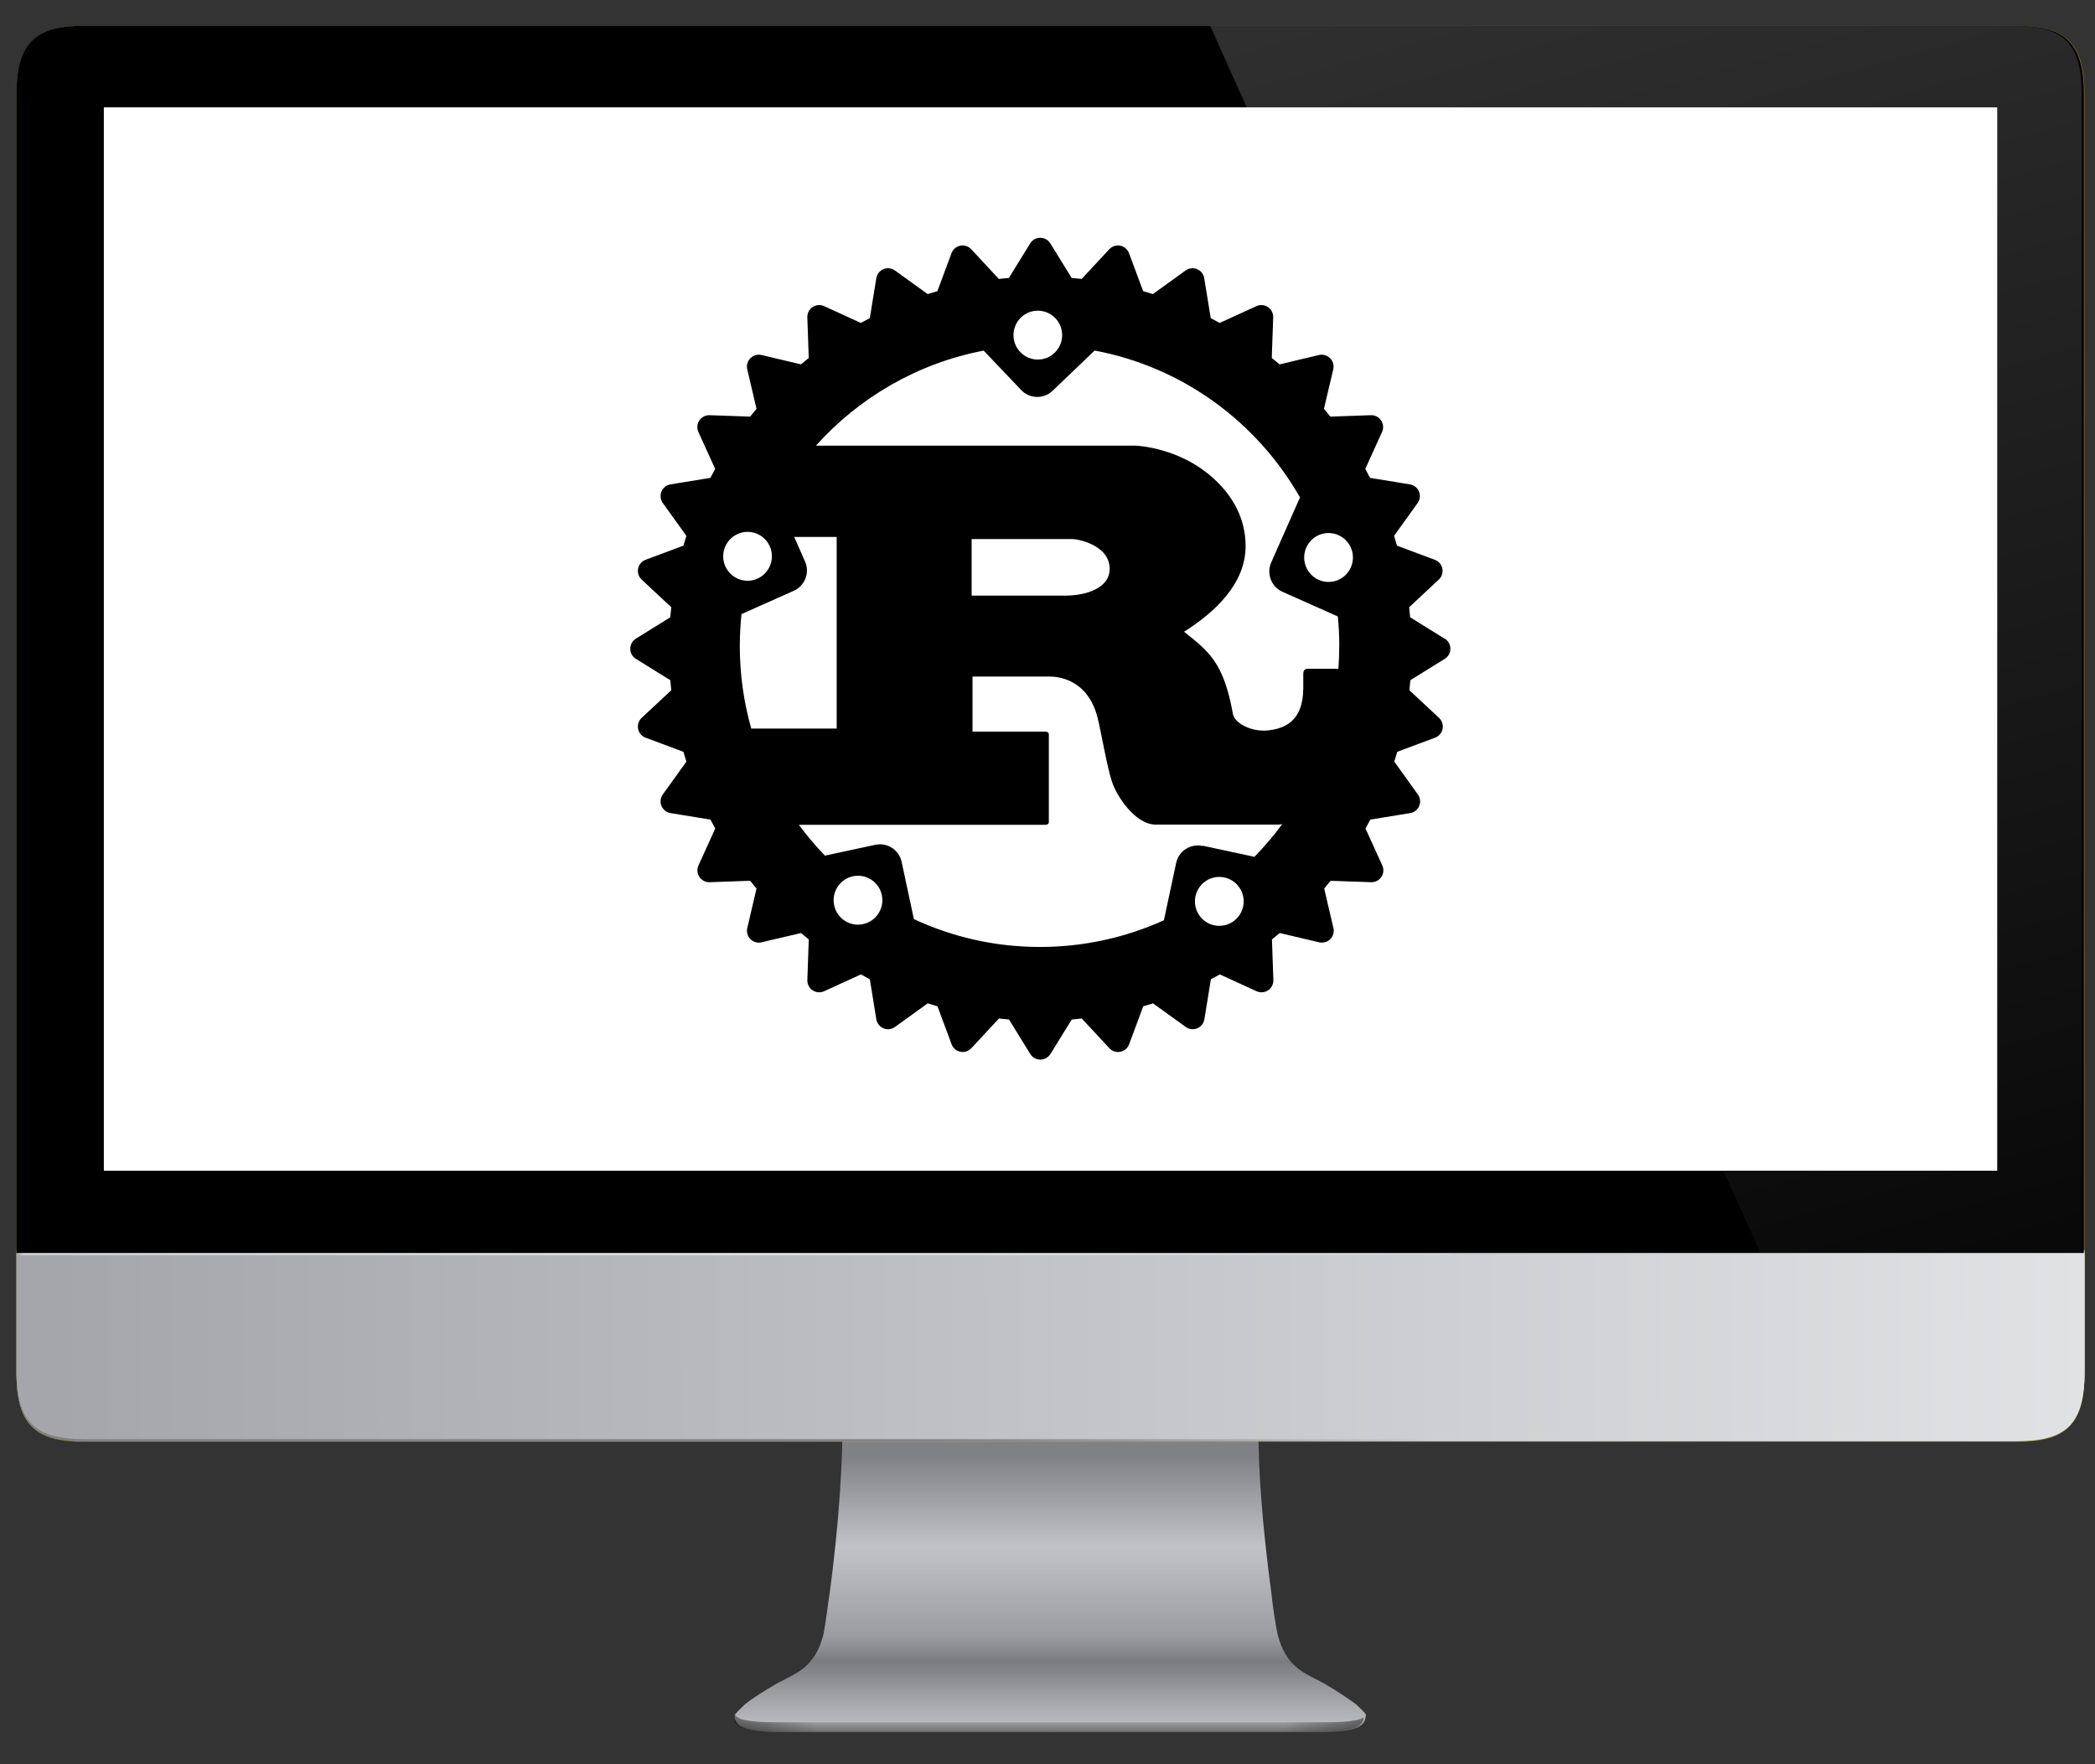 <svg width="1032" height="869" xmlns="http://www.w3.org/2000/svg" xmlns:xlink="http://www.w3.org/1999/xlink" overflow="hidden"><rect width="100%" height="100%" fill="#333333" stroke="none"/><defs><clipPath id="clip0"><rect x="1684" y="803" width="1032" height="869"/></clipPath><linearGradient x1="1606.1" y1="915.747" x2="1606.1" y2="928.102" gradientUnits="userSpaceOnUse" spreadMethod="pad" id="fill1"><stop offset="0" stop-color="#E6E6E8"/><stop offset="1" stop-color="#6E6E6E"/></linearGradient><clipPath id="clip2"><path d="M2045.2 1647.27C2044.85 1653.11 2048.29 1656.54 2071.34 1656.2L2200.68 1656.2 2200.68 1643.83 2045.2 1647.27Z"/></clipPath><linearGradient x1="1528.49" y1="921.209" x2="1568.93" y2="921.209" gradientUnits="userSpaceOnUse" spreadMethod="pad" id="fill3"><stop offset="0" stop-color="#000000" stop-opacity="0.392"/><stop offset="1" stop-color="#000000" stop-opacity="0"/></linearGradient><linearGradient x1="1761.01" y1="915.747" x2="1761.01" y2="928.102" gradientUnits="userSpaceOnUse" spreadMethod="pad" id="fill4"><stop offset="0" stop-color="#E6E6E8"/><stop offset="1" stop-color="#6E6E6E"/></linearGradient><clipPath id="clip5"><path d="M2355.83 1647.27C2356.17 1653.11 2352.73 1656.54 2329.68 1656.2L2200.34 1656.2 2200.34 1643.83 2355.83 1647.27Z"/></clipPath><linearGradient x1="1838.99" y1="921.209" x2="1798.5" y2="921.209" gradientUnits="userSpaceOnUse" spreadMethod="pad" id="fill6"><stop offset="0" stop-color="#000000" stop-opacity="0.392"/><stop offset="1" stop-color="#000000" stop-opacity="0"/></linearGradient><linearGradient x1="1683.74" y1="792.164" x2="1683.74" y2="923.015" gradientUnits="userSpaceOnUse" spreadMethod="pad" id="fill7"><stop offset="0" stop-color="#808185"/><stop offset="0.341" stop-color="#C2C3C7"/><stop offset="0.673" stop-color="#9C9DA1"/><stop offset="0.774" stop-color="#7A7B7F"/><stop offset="0.912" stop-color="#A2A3A7"/><stop offset="1" stop-color="#B8B9BD"/></linearGradient><linearGradient x1="1194.92" y1="738.908" x2="2192.14" y2="737.64" gradientUnits="userSpaceOnUse" spreadMethod="pad" id="fill8"><stop offset="0" stop-color="#A5A6AA"/><stop offset="1" stop-color="#E1E2E4"/></linearGradient><linearGradient x1="1631.96" y1="738.307" x2="1875.08" y2="738.307" gradientUnits="userSpaceOnUse" spreadMethod="pad" id="fill9"><stop offset="0" stop-color="#808080"/><stop offset="1" stop-color="#808080" stop-opacity="0"/></linearGradient><linearGradient x1="1194.92" y1="737.877" x2="2192.14" y2="736.61" gradientUnits="userSpaceOnUse" spreadMethod="pad" id="fill10"><stop offset="0" stop-color="#A5A6AA"/><stop offset="1" stop-color="#E1E2E4"/></linearGradient><linearGradient x1="1175.38" y1="692.452" x2="1528.47" y2="692.452" gradientUnits="userSpaceOnUse" spreadMethod="pad" id="fill11"><stop offset="0" stop-color="#D5D5D7" stop-opacity="0"/><stop offset="0.01" stop-color="#D5D5D7"/><stop offset="1" stop-color="#E6E6E6"/></linearGradient><linearGradient x1="1881.57" y1="692.452" x2="1528.48" y2="692.452" gradientUnits="userSpaceOnUse" spreadMethod="pad" id="fill12"><stop offset="0" stop-color="#D5D5D7" stop-opacity="0"/><stop offset="0.01" stop-color="#D5D5D7"/><stop offset="1" stop-color="#E6E6E6"/></linearGradient><clipPath id="clip13"><path d="M1725.28 815.705C1701.88 815.705 1691.56 822.918 1691.56 849.366L1691.56 884.401 1691.56 1420.23 2709.46 1420.23 2709.46 884.401 2709.46 849.366C2709.46 822.918 2699.14 815.705 2675.75 815.705L2603.51 815.705 2598 815.705 1795.45 815.705 1725.28 815.705Z"/></clipPath><linearGradient x1="1998.22" y1="-25.191" x2="2239.17" y2="834.298" gradientUnits="userSpaceOnUse" spreadMethod="pad" id="fill14"><stop offset="0" stop-color="#FFFFFF" stop-opacity="0.196"/><stop offset="1" stop-color="#FFFFFF" stop-opacity="0"/></linearGradient><clipPath id="clip15"><rect x="1812" y="884" width="753" height="474"/></clipPath><clipPath id="clip16"><rect x="1812" y="884" width="753" height="474"/></clipPath><clipPath id="clip17"><rect x="1812" y="884" width="753" height="474"/></clipPath></defs><g clip-path="url(#clip0)" transform="translate(-1684 -803)"><path d="M1528.48 919.148C1528.13 924.987 1531.57 928.422 1554.58 928.078L1683.73 928.078 1683.73 915.713 1528.48 919.148Z" fill="url(#fill1)" transform="matrix(1.002 0 0 1 514.397 728.118)"/><g clip-path="url(#clip2)"><path d="M1528.48 910.904 1569.01 910.904 1569.01 931.513 1528.48 931.513Z" fill="url(#fill3)" transform="matrix(1.002 0 0 1 514.397 728.118)"/></g><path d="M1838.64 919.148C1838.98 924.987 1835.55 928.422 1812.53 928.078L1683.39 928.078 1683.39 915.713 1838.64 919.148Z" fill="url(#fill4)" transform="matrix(1.002 0 0 1 514.397 728.118)"/><g clip-path="url(#clip5)"><path d="M1798.45 910.904 1838.98 910.904 1838.98 931.513 1798.45 931.513Z" fill="url(#fill6)" transform="matrix(1.002 0 0 1 514.397 728.118)"/></g><path d="M1683.73 761.835 1581.37 764.926C1582.06 794.809 1579.31 828.47 1575.19 859.383 1574.16 865.909 1573.47 872.778 1572.1 879.991 1570.04 887.891 1566.95 892.7 1562.48 896.478 1558.7 899.57 1553.9 901.63 1549.43 904.035 1542.9 907.813 1537.41 911.248 1533.63 914.339 1532.26 915.713 1530.54 917.087 1529.17 918.804 1528.82 919.148 1528.82 919.491 1528.82 919.491 1528.82 920.522 1530.2 920.865 1531.23 921.552 1535 922.926 1541.87 923.269 1550.46 923.269 1554.93 923.269 1560.42 923.269 1565.57 923.269L1683.73 923.269 1801.89 923.269C1807.04 923.269 1812.53 923.269 1817 923.269 1825.59 923.269 1832.46 922.926 1836.23 921.552 1837.27 921.209 1838.64 920.522 1838.64 919.491 1838.64 919.148 1838.64 919.148 1838.3 918.804 1836.92 917.087 1835.2 915.713 1833.83 914.339 1830.05 911.591 1824.56 907.813 1818.03 904.035 1813.57 901.63 1808.76 899.57 1804.98 896.478 1800.51 892.7 1797.42 887.891 1795.36 879.991 1793.99 873.122 1792.96 865.909 1792.27 859.383 1788.15 828.813 1785.06 795.152 1786.09 764.926L1683.73 761.835Z" fill="url(#fill7)" transform="matrix(1.002 0 0 1 514.397 728.118)"/><path d="M1209.04 87.587C1185.69 87.587 1175.38 94.8 1175.38 121.248L1175.38 156.283 1175.38 692.109 1175.38 716.496 1175.38 751.53C1175.38 777.978 1185.69 785.191 1209.04 785.191L1281.17 785.191 1286.67 785.191 2088.35 785.191 2158.42 785.191C2181.77 785.191 2192.08 777.978 2192.08 751.53L2192.08 692.109 2192.08 156.283 2192.08 121.248C2192.08 94.8 2181.77 87.587 2158.42 87.587L2086.29 87.587 2080.79 87.587 1279.11 87.587 1209.04 87.587Z" fill="#C9A700" fill-opacity="0.489" transform="matrix(1.002 0 0 1 514.397 728.118)"/><path d="M1175.38 691.765 1175.38 716.152 1175.38 751.187C1175.38 777.635 1185.69 784.848 1209.04 784.848L1281.17 784.848 1286.67 784.848 2088.35 784.848 2158.42 784.848C2181.77 784.848 2192.08 777.635 2192.08 751.187L2192.08 691.765 1175.38 691.765Z" fill="url(#fill8)" transform="matrix(1.002 0 0 1 514.397 728.118)"/><path d="M1175.38 691.765 1175.38 716.152 1175.38 751.187C1175.38 777.635 1185.69 784.848 1209.04 784.848L1281.17 784.848 1286.67 784.848 2088.35 784.848 2158.42 784.848C2181.77 784.848 2192.08 777.635 2192.08 751.187L2192.08 691.765 1175.38 691.765Z" fill="url(#fill9)" transform="matrix(1.002 0 0 1 514.397 728.118)"/><path d="M1175.38 690.735 1175.38 715.122 1175.38 750.156C1175.38 776.604 1185.69 783.817 1209.04 783.817L1281.17 783.817 1286.67 783.817 2088.35 783.817 2158.42 783.817C2181.77 783.817 2192.08 776.604 2192.08 750.156L2192.08 690.735 1175.38 690.735Z" fill="url(#fill10)" transform="matrix(1.002 0 0 1 514.397 728.118)"/><path d="M1175.38 691.765 1528.48 691.765 1528.48 693.139 1175.38 693.139Z" fill="url(#fill11)" transform="matrix(1.002 0 0 1 514.397 728.118)"/><path d="M1528.48 691.765 1881.57 691.765 1881.57 693.139 1528.48 693.139Z" fill="url(#fill12)" transform="matrix(1.002 0 0 1 514.397 728.118)"/><path d="M1209.04 87.587C1185.69 87.587 1175.38 94.8 1175.38 121.248L1175.38 156.283 1175.38 692.109 2191.73 692.109 2191.73 156.283 2191.73 121.248C2191.73 94.8 2181.43 87.587 2158.07 87.587L2085.94 87.587 2080.45 87.587 1279.11 87.587 1209.04 87.587Z" transform="matrix(1.002 0 0 1 514.397 728.118)"/><path d="M1218.32 127.774 2149.14 127.774 2149.14 651.578 1218.32 651.578Z" fill="#FFFFFF" transform="matrix(1.002 0 0 1 514.397 728.118)"/><g clip-path="url(#clip13)"><path d="M1759.3 81.061 2101.4 845.643 2281.73 856.978 2285.16 39.843 1759.3 81.061Z" fill="url(#fill14)" transform="matrix(1.002 0 0 1 514.397 728.118)"/></g><path d="M812.326 314.97C812.326 400.334 679.306 469.535 515.217 469.535 351.129 469.535 218.109 400.334 218.109 314.97 218.109 229.606 351.129 160.404 515.217 160.404 679.306 160.404 812.326 229.606 812.326 314.97Z" fill="#8993BE" transform="matrix(1.002 0 0 1 1684 803.687)"/><path d="M409.426 241.809 334.204 241.809 301.574 406.678 340.387 406.678 348.63 364.087 385.383 364.087C420.074 366.148 458.543 337.639 458.543 288.865 458.2 260.013 442.056 243.87 409.426 241.809ZM380.917 333.174 356.53 333.174 356.53 333.174 366.835 272.035 393.283 272.035C407.365 272.035 417.67 278.217 417.67 290.239 415.609 324.93 399.122 331.113 380.917 333.174Z" fill="#232531" transform="matrix(1.002 0 0 1 1684 803.687)"/><path d="M450.643 363.743 483.274 198.874 522.087 198.874 513.844 241.465 550.596 241.465C583.226 243.526 595.248 259.67 591.126 280.278L577.043 363.743 536.513 363.743 550.596 288.522C552.656 278.217 552.656 272.378 538.23 272.378L507.661 272.378 489.457 364.087 450.643 364.087 450.643 363.743Z" fill="#232531" transform="matrix(1.002 0 0 1 1684 803.687)"/><path d="M682.148 241.809 606.926 241.809 574.296 406.678 613.109 406.678 621.352 364.087 658.104 364.087C692.796 366.148 731.265 337.639 731.265 288.865 730.922 260.013 714.435 243.87 682.148 241.809ZM653.639 333.174 629.252 333.174 629.252 333.174 639.557 272.035 666.004 272.035C680.087 272.035 690.391 278.217 690.391 290.239 687.987 324.93 671.844 331.113 653.639 333.174Z" fill="#232531" transform="matrix(1.002 0 0 1 1684 803.687)"/><rect x="1860.5" y="932.5" width="704" height="378" stroke="#FFFFFF" stroke-width="4.583" stroke-miterlimit="8" fill="#FFFFFF"/><g clip-path="url(#clip15)"><g clip-path="url(#clip16)"><g clip-path="url(#clip17)"><path d="M582.589 233.13 565.64 222.629C565.497 220.976 565.335 219.328 565.158 217.687L579.751 204.097C581.234 202.715 581.898 200.669 581.496 198.692 581.107 196.704 579.713 195.067 577.817 194.368L559.17 187.419C558.703 185.805 558.212 184.203 557.71 182.593L569.331 166.455C570.516 164.814 570.76 162.679 569.987 160.818 569.215 158.953 567.528 157.617 565.548 157.289L545.896 154.092C545.132 152.602 544.337 151.135 543.534 149.691L551.796 131.546C552.641 129.7 552.467 127.569 551.34 125.87 550.217 124.187 548.313 123.203 546.282 123.28L526.322 123.975C525.292 122.685 524.241 121.407 523.172 120.153L527.766 100.733C528.23 98.76 527.647 96.679 526.21 95.251 524.786 93.822 522.716 93.231 520.728 93.695L501.309 98.289C500.05 97.224 498.772 96.17 497.479 95.139L498.177 75.179C498.255 73.159 497.27 71.241 495.587 70.121 493.9 68.994 491.765 68.824 489.912 69.662L471.805 77.924C470.341 77.121 468.874 76.325 467.403 75.557L464.199 55.906C463.875 53.914 462.539 52.223 460.67 51.466 458.805 50.69 456.655 50.941 455.034 52.122L438.896 63.743C437.305 63.237 435.707 62.751 434.108 62.288L427.159 43.64C426.452 41.741 424.815 40.347 422.835 39.953 420.85 39.563 418.82 40.223 417.43 41.698L403.84 56.292C402.199 56.11 400.547 55.944 398.898 55.809L388.397 38.822C387.335 37.104 385.455 36.058 383.417 36.058 381.378 36.058 379.517 37.104 378.475 38.822L367.973 55.809C366.321 55.944 364.669 56.11 363.032 56.292L349.442 41.698C348.064 40.223 346.017 39.563 344.037 39.953 342.048 40.351 340.411 41.741 339.713 43.64L332.763 62.288C331.15 62.751 329.551 63.241 327.976 63.743L311.838 52.122C310.197 50.937 308.058 50.686 306.201 51.466 304.337 52.238 302.997 53.929 302.673 55.906L299.468 75.557C297.986 76.325 296.519 77.117 295.067 77.924L276.96 69.662C275.118 68.82 272.983 68.994 271.285 70.121 269.601 71.241 268.617 73.159 268.694 75.179L269.389 95.139C268.1 96.17 266.822 97.224 265.559 98.289L246.14 93.695C244.167 93.235 242.086 93.822 240.657 95.251 239.221 96.683 238.638 98.749 239.101 100.733L243.657 120.153C242.595 121.411 241.545 122.685 240.514 123.975L220.554 123.28C218.543 123.222 216.616 124.187 215.497 125.87 214.369 127.546 214.2 129.693 215.037 131.546L223.299 149.691C222.496 151.147 221.701 152.614 220.933 154.092L201.281 157.289C199.285 157.613 197.602 158.949 196.842 160.818 196.069 162.69 196.32 164.833 197.498 166.455L209.119 182.593C208.613 184.187 208.123 185.789 207.659 187.419L189.012 194.368C187.12 195.074 185.726 196.711 185.333 198.692 184.939 200.676 185.599 202.707 187.078 204.097L201.671 217.687C201.49 219.328 201.328 220.98 201.189 222.629L184.24 233.13C182.522 234.192 181.476 236.068 181.476 238.11 181.476 240.153 182.522 242.01 184.24 243.052L201.189 253.553C201.328 255.206 201.49 256.854 201.671 258.495L187.078 272.085C185.599 273.463 184.939 275.509 185.333 277.49 185.726 279.478 187.12 281.111 189.012 281.814L207.659 288.763C208.123 290.377 208.613 291.979 209.119 293.589L197.498 309.727C196.317 311.372 196.066 313.507 196.842 315.364 197.618 317.236 199.305 318.572 201.32 318.893L220.971 322.089C221.74 323.58 222.527 325.047 223.338 326.491L215.076 344.598C214.234 346.439 214.408 348.574 215.535 350.273 216.663 351.96 218.581 352.945 220.593 352.864L240.514 352.165C241.553 353.462 242.599 354.732 243.665 355.995L239.109 375.414C238.646 377.383 239.229 379.429 240.665 380.858 242.09 382.298 244.163 382.873 246.147 382.41L265.567 377.854C266.829 378.927 268.107 379.97 269.397 380.997L268.702 400.957C268.625 402.976 269.609 404.895 271.292 406.015 272.968 407.138 275.115 407.308 276.968 406.466L295.075 398.204C296.534 399.015 298.001 399.803 299.476 400.571L302.68 420.222C303.005 422.222 304.34 423.913 306.209 424.701 308.074 425.477 310.224 425.226 311.846 424.048L327.984 412.427C329.578 412.933 331.18 413.427 332.81 413.891L339.759 432.538C340.466 434.43 342.103 435.831 344.083 436.217 346.068 436.619 348.098 435.955 349.488 434.472L363.078 419.879C364.719 420.068 366.371 420.226 368.02 420.373L378.521 437.321C379.579 439.032 381.459 440.086 383.463 440.086 385.467 440.086 387.362 439.036 388.443 437.321L398.944 420.373C400.597 420.226 402.245 420.068 403.886 419.879L417.476 434.472C418.854 435.955 420.901 436.619 422.881 436.217 424.869 435.827 426.506 434.43 427.205 432.538L434.155 413.891C435.768 413.427 437.371 412.933 438.98 412.427L455.118 424.048C456.759 425.226 458.898 425.477 460.755 424.701 462.624 423.932 463.96 422.237 464.284 420.222L467.488 400.571C468.971 399.803 470.438 399.003 471.89 398.204L489.997 406.466C491.838 407.308 493.973 407.138 495.672 406.015 497.355 404.887 498.336 402.976 498.262 400.957L497.567 380.997C498.857 379.966 500.135 378.927 501.393 377.854L520.813 382.41C522.786 382.873 524.867 382.298 526.295 380.858 527.732 379.426 528.315 377.368 527.851 375.414L523.296 355.995C524.361 354.732 525.411 353.462 526.438 352.165L546.398 352.864C548.41 352.945 550.336 351.96 551.456 350.273 552.583 348.59 552.757 346.447 551.911 344.598L543.649 326.491C544.456 325.027 545.248 323.56 546.012 322.089L565.663 318.893C567.663 318.572 569.347 317.236 570.103 315.364 570.875 313.499 570.632 311.349 569.447 309.727L557.826 293.589C558.328 291.995 558.818 290.393 559.286 288.763L577.933 281.814C579.829 281.104 581.226 279.471 581.612 277.49 582.014 275.506 581.35 273.475 579.867 272.085L565.274 258.495C565.451 256.854 565.613 255.202 565.756 253.553L582.705 243.052C584.423 241.994 585.469 240.114 585.469 238.11 585.469 236.107 584.427 234.211 582.709 233.13L582.589 233.13ZM469.083 374.048C462.597 372.65 458.504 366.249 459.894 359.763 461.28 353.277 467.654 349.146 474.14 350.535 480.626 351.922 484.757 358.334 483.368 364.82 481.978 371.306 475.607 375.437 469.121 374.048L469.083 374.048ZM463.33 335.054C457.423 333.788 451.594 337.548 450.358 343.47L444.335 371.577C425.765 379.993 404.956 384.703 383.335 384.703 361.097 384.703 340.095 379.8 321.177 370.997L315.154 342.891C313.888 336.984 308.089 333.201 302.182 334.475L277.358 339.803C272.763 335.054 268.478 329.996 264.54 324.668L385.382 324.668C386.748 324.668 387.659 324.421 387.659 323.178L387.659 280.324C387.659 279.081 386.748 278.834 385.382 278.834L350.056 278.834 350.056 251.77 388.239 251.77C391.725 251.77 406.886 252.766 411.712 272.154 413.229 278.1 416.577 297.481 418.854 303.697 421.124 310.646 430.359 324.545 440.204 324.545L500.432 324.545C501.116 324.545 501.845 324.468 502.613 324.329 498.444 330.004 493.85 335.37 488.946 340.389L463.543 334.946 463.33 335.054ZM296.16 373.468C289.673 374.866 283.303 370.735 281.913 364.241 280.527 357.755 284.647 351.346 291.141 349.956 297.627 348.57 303.997 352.701 305.387 359.184 306.773 365.67 302.649 372.079 296.16 373.468ZM250.217 187.766C252.904 193.827 250.17 200.931 244.117 203.634 238.055 206.325 230.99 203.587 228.287 197.534 225.585 191.48 228.334 184.369 234.387 181.666 240.449 178.979 247.514 181.712 250.217 187.766ZM236.125 221.123 261.992 209.618C267.513 207.166 270.022 200.7 267.551 195.179L262.223 183.133 283.149 183.133 283.149 277.336 241.067 277.336C237.403 264.441 235.43 250.851 235.43 236.798 235.43 231.431 235.719 226.142 236.275 220.93L236.125 221.123ZM349.631 211.973 349.631 184.176 399.435 184.176C402.01 184.176 417.619 187.152 417.619 198.808 417.619 208.498 405.651 211.973 395.806 211.973L349.477 211.973 349.631 211.973ZM530.701 236.991C530.701 240.682 530.565 244.326 530.295 247.955L515.122 247.955C513.605 247.955 512.995 248.951 512.995 250.438L512.995 257.387C512.995 273.757 503.768 277.347 495.66 278.235 487.939 279.104 479.406 275.008 478.364 270.282 473.808 244.685 466.241 239.241 454.273 229.744 469.137 220.324 484.58 206.386 484.58 187.662 484.58 167.547 470.797 154.884 461.415 148.668 448.212 139.981 433.618 138.244 429.68 138.244L272.933 138.244C294.206 114.539 323.123 97.706 355.553 91.529L374.046 110.91C378.216 115.273 385.127 115.466 389.528 111.265L410.222 91.498C453.462 99.567 490.139 126.515 511.374 163.694L497.205 195.661C494.761 201.182 497.255 207.668 502.764 210.1L530.021 222.223C530.492 227.049 530.739 231.952 530.739 236.894L530.701 236.991ZM373.954 75.225C378.741 70.631 386.347 70.824 390.902 75.615 395.458 80.402 395.304 88.008 390.505 92.602 385.717 97.197 378.112 97.004 373.556 92.208 369 87.421 369.155 79.815 373.954 75.221L373.954 75.225ZM514.485 188.345C517.169 182.284 524.253 179.543 530.314 182.245 536.376 184.932 539.117 192.051 536.414 198.113 533.731 204.174 526.647 206.915 520.585 204.213 514.524 201.526 511.783 194.407 514.485 188.345Z" transform="matrix(1 0 0 1.002 1813 884)"/></g></g></g></g></svg>